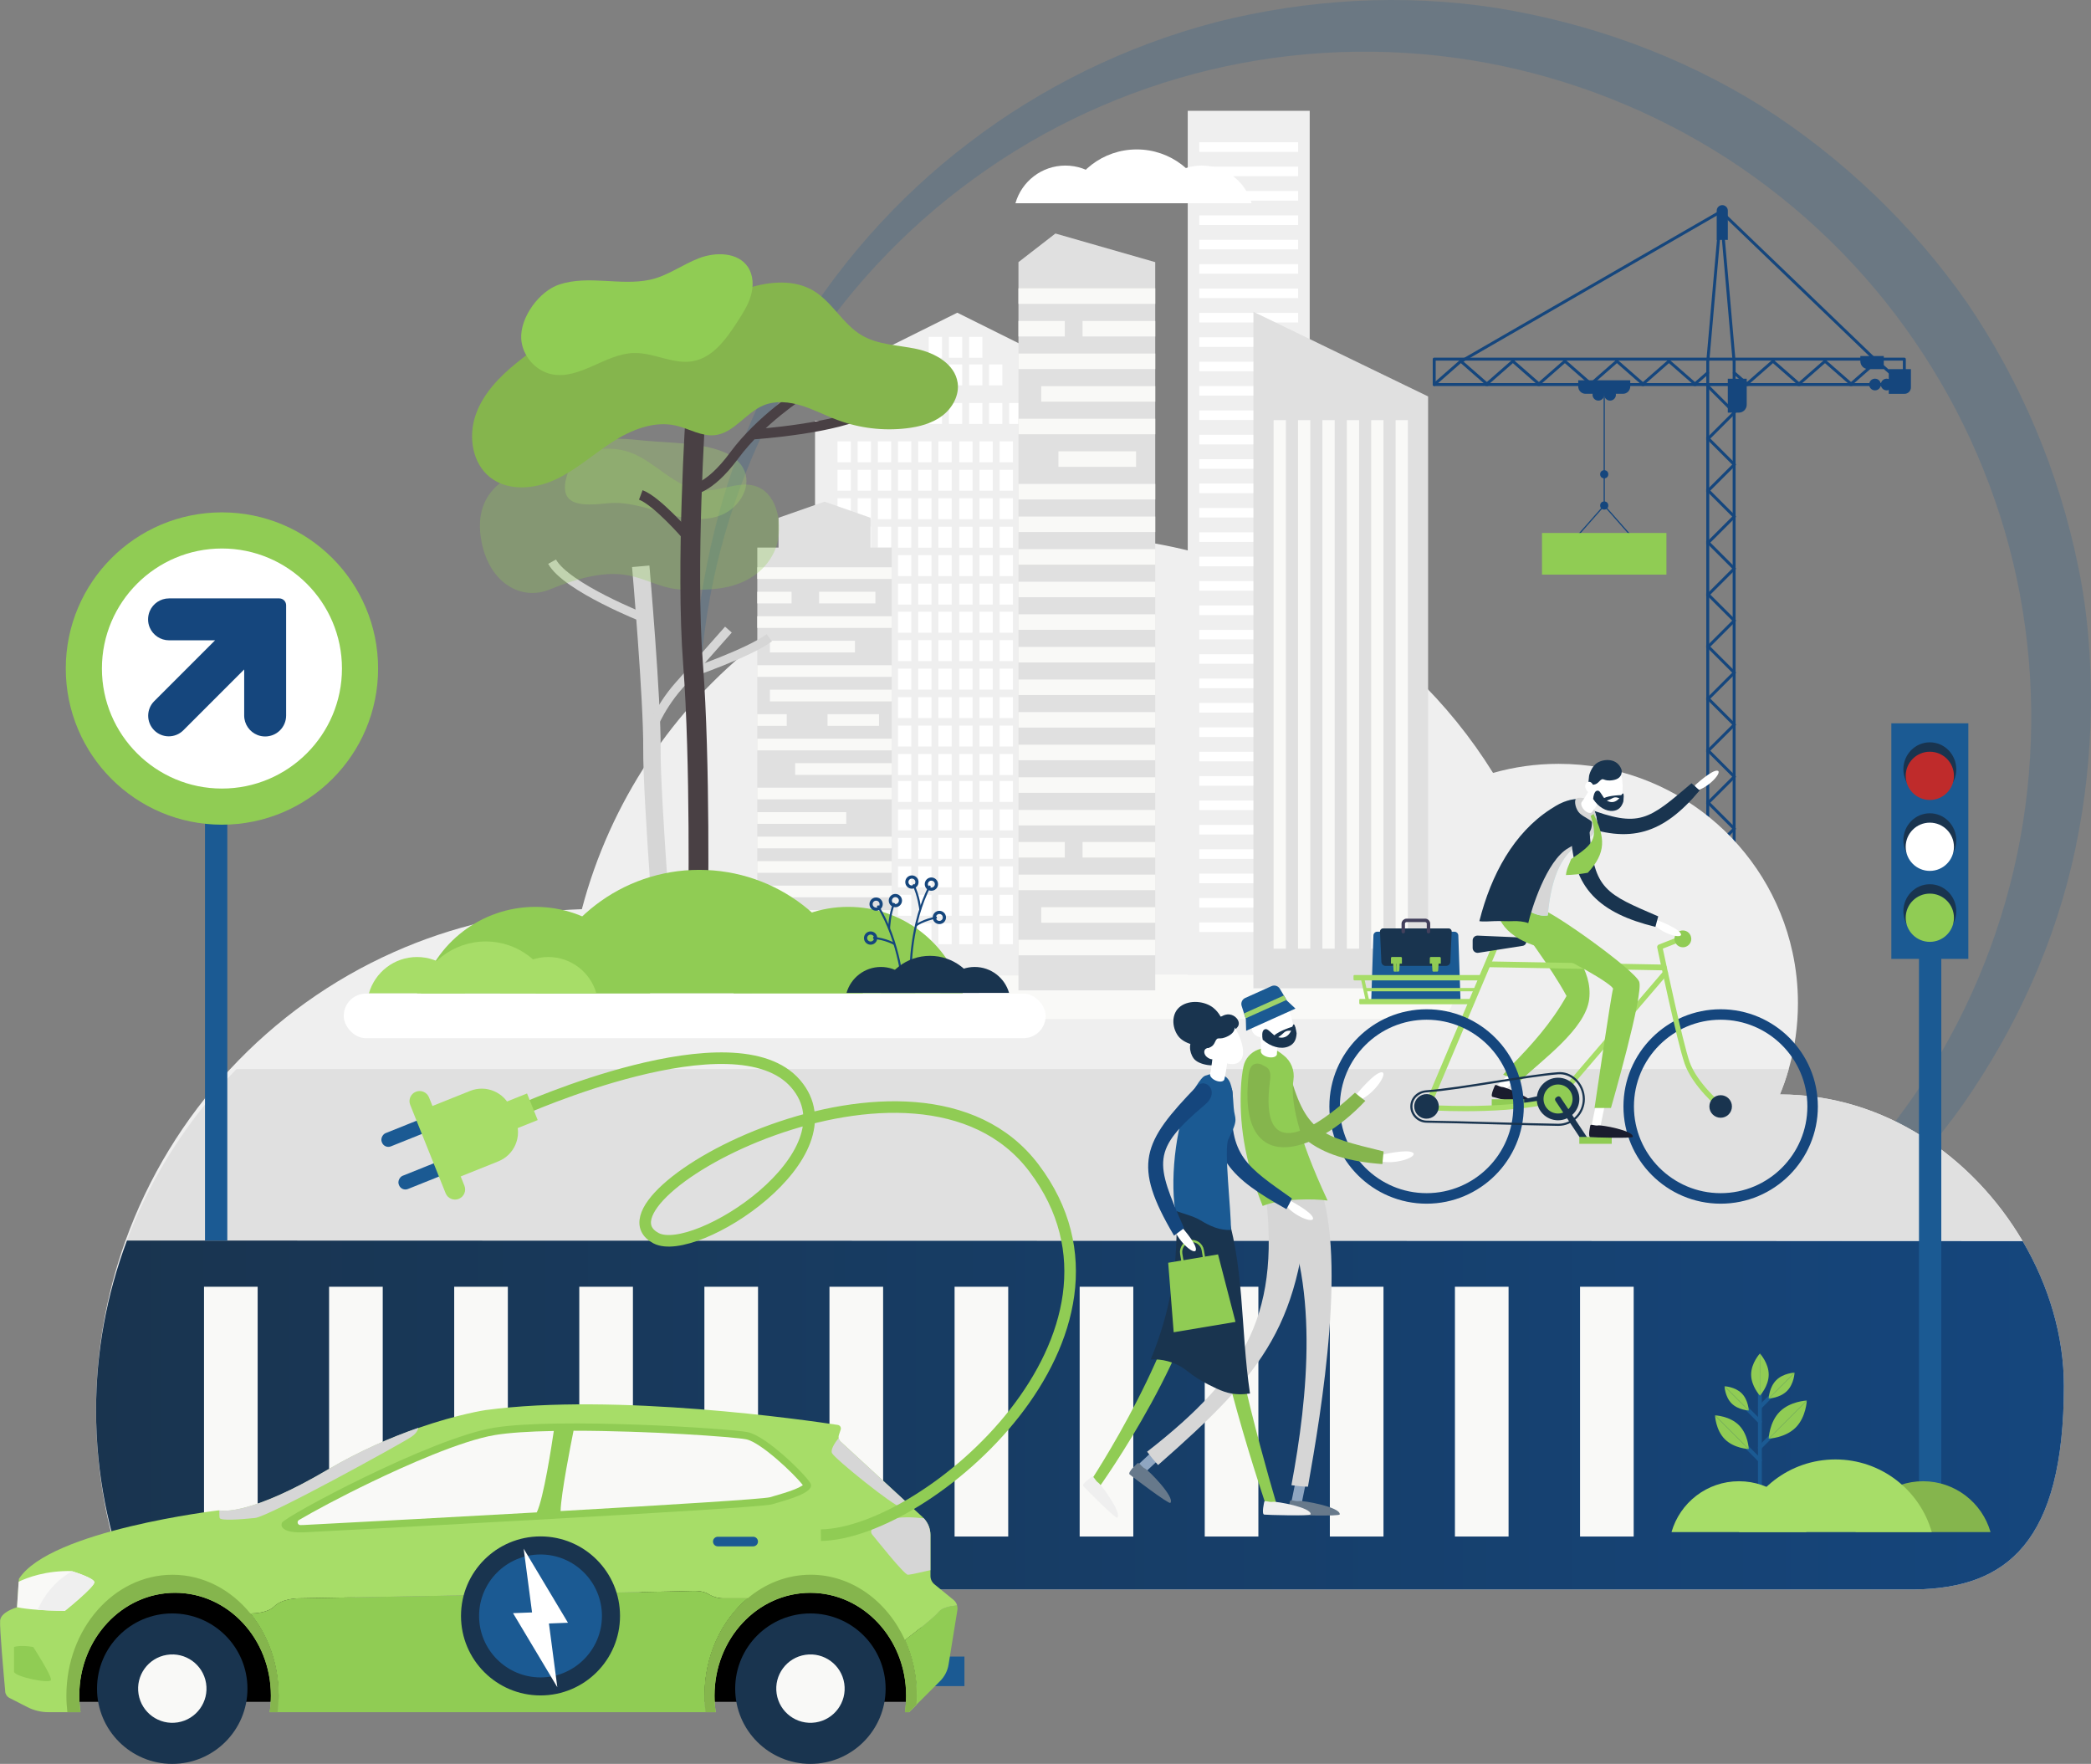 <?xml version="1.0" encoding="UTF-8"?><svg id="Layer_2" xmlns="http://www.w3.org/2000/svg" xmlns:xlink="http://www.w3.org/1999/xlink" viewBox="0 0 658 555.05"><rect x="0" y="0" width="658" height="555.05" fill="#808080" stroke="none"/><defs><style>.cls-1{stroke:#42405c;stroke-width:1.08px;}.cls-1,.cls-2,.cls-3,.cls-4{stroke-linecap:round;stroke-linejoin:round;}.cls-1,.cls-5,.cls-3,.cls-4,.cls-6,.cls-7,.cls-8,.cls-9,.cls-10,.cls-11,.cls-12{fill:none;}.cls-13{fill:#fff;}.cls-14{fill:#15467d;}.cls-15,.cls-2,.cls-16{fill:#90cc54;}.cls-17{fill:#1a1c2e;}.cls-2{stroke:#1b5a93;stroke-width:1.22px;}.cls-18{fill:#9ed36a;}.cls-19{fill:#d6d6d6;}.cls-20{fill:#85b54d;}.cls-21{fill:#f9f9f7;}.cls-5{stroke-width:2.81px;}.cls-5,.cls-6,.cls-7,.cls-8,.cls-9,.cls-10,.cls-11,.cls-12{stroke-miterlimit:10;}.cls-5,.cls-9{stroke:#d6d6d6;}.cls-3{stroke-width:.37px;}.cls-3,.cls-4,.cls-11,.cls-12{stroke:#15467d;}.cls-22{fill:#e0e0e0;}.cls-4{stroke-width:.93px;}.cls-6{stroke-width:6.22px;}.cls-6,.cls-7{stroke:#494044;}.cls-23{fill:#bcf0f2;}.cls-24,.cls-25{fill:#1b5a93;}.cls-16,.cls-26{opacity:.3;}.cls-27{fill:#19344f;}.cls-7{stroke-width:3.18px;}.cls-8{stroke-width:3.64px;}.cls-8,.cls-10{stroke:#90cc54;}.cls-28{fill:#67798b;}.cls-29{fill:#bf2b2b;}.cls-30{fill:#efefef;}.cls-9{stroke-width:5.48px;}.cls-26,.cls-31{fill:#a7dd68;}.cls-10{stroke-width:.71px;}.cls-11{stroke-width:.64px;}.cls-25{opacity:.2;}.cls-32{fill:url(#linear-gradient);}.cls-33{fill:#8fa6c1;}.cls-12{stroke-width:1px;}</style><linearGradient id="linear-gradient" x1="30.23" y1="445.27" x2="649.46" y2="445.27" gradientUnits="userSpaceOnUse"><stop offset="0" stop-color="#19344f"/><stop offset="1" stop-color="#15467d"/></linearGradient></defs><g id="Layer_1-2"><g><g><polygon class="cls-4" points="545.7 113.83 545.7 316.77 537.4 316.77 537.4 113.83 541.55 66.55 545.7 113.83"/><g><rect class="cls-4" x="451.32" y="113.01" width="147.94" height="8"/><line class="cls-4" x1="451.32" y1="121" x2="459.7" y2="113.66"/><line class="cls-4" x1="468.09" y1="121" x2="459.7" y2="113.66"/><line class="cls-4" x1="467.69" y1="121" x2="476.07" y2="113.66"/><line class="cls-4" x1="484.46" y1="121" x2="476.07" y2="113.66"/><line class="cls-4" x1="484.06" y1="121" x2="492.44" y2="113.66"/><line class="cls-4" x1="500.83" y1="121" x2="492.44" y2="113.66"/><line class="cls-4" x1="500.43" y1="121" x2="508.81" y2="113.66"/><line class="cls-4" x1="517.2" y1="121" x2="508.81" y2="113.66"/><line class="cls-4" x1="516.8" y1="121" x2="525.18" y2="113.66"/><line class="cls-4" x1="533.57" y1="121" x2="525.18" y2="113.66"/><line class="cls-4" x1="533.17" y1="121" x2="537.36" y2="117.33"/><line class="cls-4" x1="549.94" y1="121" x2="545.75" y2="117.33"/><line class="cls-4" x1="549.54" y1="121" x2="557.92" y2="113.66"/><line class="cls-4" x1="566.31" y1="121" x2="557.92" y2="113.66"/><line class="cls-4" x1="565.91" y1="121" x2="574.29" y2="113.66"/><line class="cls-4" x1="582.68" y1="121" x2="574.29" y2="113.66"/><line class="cls-4" x1="582.28" y1="121" x2="590.66" y2="113.66"/><line class="cls-4" x1="599.05" y1="121" x2="590.66" y2="113.66"/></g><g><line class="cls-4" x1="537.36" y1="121.43" x2="545.75" y2="129.82"/><line class="cls-4" x1="537.36" y1="138.2" x2="545.75" y2="129.82"/><line class="cls-4" x1="537.36" y1="137.8" x2="545.75" y2="146.19"/><line class="cls-4" x1="537.36" y1="154.57" x2="545.75" y2="146.19"/><line class="cls-4" x1="537.36" y1="154.17" x2="545.75" y2="162.56"/><line class="cls-4" x1="537.36" y1="170.94" x2="545.75" y2="162.56"/><line class="cls-4" x1="537.36" y1="170.54" x2="545.75" y2="178.93"/><line class="cls-4" x1="537.36" y1="187.31" x2="545.75" y2="178.93"/><line class="cls-4" x1="537.36" y1="186.91" x2="545.75" y2="195.3"/><line class="cls-4" x1="537.36" y1="203.68" x2="545.75" y2="195.3"/><line class="cls-4" x1="537.36" y1="203.28" x2="545.75" y2="211.67"/><line class="cls-4" x1="537.36" y1="220.05" x2="545.75" y2="211.67"/><line class="cls-4" x1="537.36" y1="219.65" x2="545.75" y2="228.04"/><line class="cls-4" x1="537.36" y1="236.42" x2="545.75" y2="228.04"/><line class="cls-4" x1="537.36" y1="236.02" x2="545.75" y2="244.41"/><line class="cls-4" x1="537.36" y1="252.79" x2="545.75" y2="244.41"/><line class="cls-4" x1="537.36" y1="252.39" x2="545.75" y2="260.78"/><line class="cls-4" x1="537.36" y1="269.16" x2="545.75" y2="260.78"/></g><g><line class="cls-4" x1="537.36" y1="268.53" x2="545.75" y2="276.91"/><line class="cls-4" x1="537.36" y1="285.3" x2="545.75" y2="276.91"/><line class="cls-4" x1="537.36" y1="284.9" x2="545.75" y2="293.28"/><line class="cls-4" x1="537.36" y1="301.67" x2="545.75" y2="293.28"/><line class="cls-4" x1="537.36" y1="301.27" x2="545.75" y2="309.65"/><line class="cls-4" x1="537.36" y1="318.04" x2="545.75" y2="309.65"/></g><line class="cls-4" x1="541.55" y1="66.55" x2="459.7" y2="113.75"/><line class="cls-4" x1="590.66" y1="113.75" x2="541.55" y2="66.55"/><path class="cls-14" d="M543.71,119.17h5.95v8.19c0,1.37-1.11,2.49-2.49,2.49h-3.46v-10.68h0Z"/><path class="cls-14" d="M587.06,110.41h4.1v4.88c0,1.37-1.11,2.49-2.49,2.49h-1.62v-7.37h0Z" transform="translate(703.2 -475.01) rotate(90)"/><path class="cls-14" d="M594.36,116.15h6.97v5.76c0,1.12-.91,2.02-2.02,2.02h-4.95v-7.78h0Z"/><circle class="cls-14" cx="593.7" cy="121" r="1.84"/><circle class="cls-14" cx="590.03" cy="121" r="1.84"/><circle class="cls-14" cx="506.66" cy="124.22" r="1.84"/><circle class="cls-14" cx="504.82" cy="149.24" r="1.28"/><circle class="cls-14" cx="504.82" cy="159.07" r="1.28"/><circle class="cls-14" cx="502.98" cy="124.22" r="1.84"/><path class="cls-14" d="M496.64,119.67h16.37v1.95c0,1.27-1.03,2.3-2.3,2.3h-11.77c-1.27,0-2.3-1.03-2.3-2.3v-1.95h0Z"/><line class="cls-3" x1="504.82" y1="121.8" x2="504.82" y2="159.07"/><g><line class="cls-3" x1="496.35" y1="168.67" x2="504.82" y2="159.07"/><line class="cls-3" x1="513.29" y1="168.67" x2="504.82" y2="159.07"/></g><path class="cls-14" d="M543.71,75.48h-3.49v-9.18c0-.96,.78-1.75,1.75-1.75h0c.96,0,1.75,.78,1.75,1.75v9.18Z"/><rect class="cls-15" x="485.24" y="167.72" width="39.16" height="13.1"/></g><path class="cls-25" d="M256.97,344.8c-15.8-22.44-27.14-48.06-33.14-74.95-2.87-13.46-4.95-27.14-5.49-40.98-.58-13.82,.22-27.74,2.36-41.48,2.25-13.71,5.46-27.35,10.11-40.58,4.64-13.23,10.58-26.05,17.75-38.23,14.31-24.37,33.45-46.26,56.38-63.67,22.85-17.47,49.49-30.59,77.88-37.98,28.42-7.17,58.52-9,87.94-4.45,29.34,4.72,58.02,14.98,83.53,30.93,25.34,16.09,47.57,37.31,64.78,61.95,16.93,24.86,28.82,53.16,34.84,82.6,3.1,14.71,4.2,29.77,4.06,44.71-.18,14.9-1.82,29.84-4.88,44.39-6.13,29.15-18.66,56.62-35.48,80.64-16.99,23.95-38.8,44.15-63.27,59.29-49,30.6-108.96,40.03-163.25,27.86-13.6-2.91-26.9-7.12-39.61-12.58-12.76-5.39-24.77-12.3-36.32-19.77-22.99-15.19-42.86-34.94-58.2-57.7Zm0,0c15.55,22.61,35.58,42.13,58.62,57.05,23.05,14.91,49.04,25.2,76.03,30.18,26.99,4.98,54.95,4.6,81.79-1.11,26.85-5.72,52.52-16.81,75.11-32.4,22.64-15.52,42.12-35.6,57.04-58.62,14.91-23.05,25.21-49.04,30.18-76.03,4.95-26.99,4.59-54.95-1.1-81.8-5.72-26.84-16.82-52.51-32.41-75.1-15.53-22.64-35.6-42.12-58.63-57.04-23.05-14.89-49.05-25.2-76.03-30.19-26.99-4.98-54.95-4.61-81.79,1.11-26.83,5.74-52.53,16.78-75.1,32.4-22.61,15.55-42.13,35.58-57.04,58.63-14.9,23.05-25.21,49.04-30.2,76.03-4.98,26.99-4.58,54.95,1.12,81.8,5.74,26.83,16.78,52.53,32.4,75.1Z"/><path class="cls-30" d="M649.46,435.99c0,49.36-18,63.73-46.76,64.17-.45,.01-.91,.01-1.37,.01H40.59c-6.69-17.5-10.37-36.49-10.37-56.34,0-18.69,3.25-36.63,9.22-53.28,7.24-20.16,18.46-38.43,32.72-53.84,.1-.1,.19-.21,.29-.31,14.4-15.48,31.88-28.08,51.46-36.79,18.17-8.09,38.16-12.86,59.19-13.51,17.81-67.64,79.38-117.51,152.61-117.51,56.63,0,106.29,29.83,134.13,74.63,6.56-1.87,13.48-2.86,20.63-2.86,36.07,0,66.24,25.37,73.59,59.25,1.13,5.17,1.72,10.55,1.72,16.07,0,7.19-1,14.15-2.9,20.73-.03,.1-.06,.21-.09,.31-.75,2.63-1.65,5.18-2.69,7.68,33.22,0,60.91,19.94,76.29,45.98,.04,.06,.07,.12,.1,.18,8.29,14.09,12.98,29.97,12.98,45.44Z"/><path class="cls-22" d="M39.87,390.55c.03-.06,.05-.12,.07-.18,7.62-20.23,19.44-38.55,34.49-53.97h488.44c-.03,.1-.06,.21-.09,.31-.75,2.63-1.65,5.18-2.69,7.68,33.22,0,60.91,19.94,76.29,45.98l-596.51,.18Z"/><path class="cls-32" d="M636.49,390.55c8.29,14.09,12.98,29.97,12.98,45.44,0,49.36-18,63.73-46.76,64.17H41.07c-7-17.49-10.84-36.47-10.84-56.32,0-18.7,3.4-36.63,9.65-53.29,.03-.06,.05-.12,.07-.18l596.54,.18Z"/><rect class="cls-21" x="236.53" y="306.66" width="220.87" height="14.01" rx="6.97" ry="6.97"/><g><g><rect class="cls-30" x="373.76" y="34.87" width="38.38" height="271.92"/><rect class="cls-13" x="377.39" y="44.76" width="31.12" height="3.02"/><rect class="cls-13" x="377.39" y="52.43" width="31.12" height="3.02"/><rect class="cls-13" x="377.39" y="60.11" width="31.12" height="3.02"/><rect class="cls-13" x="377.39" y="67.78" width="31.12" height="3.02"/><rect class="cls-13" x="377.39" y="75.45" width="31.12" height="3.02"/><rect class="cls-13" x="377.39" y="83.12" width="31.12" height="3.02"/><rect class="cls-13" x="377.39" y="90.79" width="31.12" height="3.02"/><rect class="cls-13" x="377.39" y="98.46" width="31.12" height="3.02"/><rect class="cls-13" x="377.39" y="106.14" width="31.12" height="3.02"/><rect class="cls-13" x="377.39" y="113.81" width="31.12" height="3.02"/><rect class="cls-13" x="377.39" y="121.48" width="31.12" height="3.02"/><rect class="cls-13" x="377.39" y="129.15" width="31.12" height="3.02"/><rect class="cls-13" x="377.39" y="136.82" width="31.12" height="3.02"/><rect class="cls-13" x="377.39" y="144.5" width="31.12" height="3.02"/><rect class="cls-13" x="377.39" y="152.17" width="31.12" height="3.02"/><rect class="cls-13" x="377.39" y="159.84" width="31.12" height="3.02"/><rect class="cls-13" x="377.39" y="167.51" width="31.12" height="3.02"/><rect class="cls-13" x="377.39" y="175.18" width="31.12" height="3.02"/><rect class="cls-13" x="377.39" y="182.86" width="31.12" height="3.02"/><rect class="cls-13" x="377.39" y="190.53" width="31.12" height="3.02"/><rect class="cls-13" x="377.39" y="198.2" width="31.12" height="3.02"/><rect class="cls-13" x="377.39" y="205.87" width="31.12" height="3.02"/><rect class="cls-13" x="377.39" y="213.54" width="31.12" height="3.02"/><rect class="cls-13" x="377.39" y="221.21" width="31.12" height="3.02"/><rect class="cls-13" x="377.39" y="228.89" width="31.12" height="3.02"/><rect class="cls-13" x="377.39" y="236.56" width="31.12" height="3.02"/><rect class="cls-13" x="377.39" y="244.23" width="31.12" height="3.02"/><rect class="cls-13" x="377.39" y="251.9" width="31.12" height="3.02"/><rect class="cls-13" x="377.39" y="259.57" width="31.12" height="3.02"/><rect class="cls-13" x="377.39" y="267.25" width="31.12" height="3.02"/><rect class="cls-13" x="377.39" y="274.92" width="31.12" height="3.02"/><rect class="cls-13" x="377.39" y="282.59" width="31.12" height="3.02"/><rect class="cls-13" x="377.39" y="290.26" width="31.12" height="3.02"/></g><g><rect class="cls-30" x="256.48" y="132.41" width="88.4" height="174.56"/><rect class="cls-30" x="264.94" y="122.21" width="71.47" height="137.18"/><polygon class="cls-30" points="326.66 259.39 275.83 259.39 275.83 111.05 301.24 98.4 326.66 111.05 326.66 259.39"/><g><g><g><rect class="cls-13" x="263.55" y="138.88" width="4.19" height="6.59"/><rect class="cls-13" x="269.9" y="138.88" width="4.19" height="6.59"/><rect class="cls-13" x="276.25" y="138.88" width="4.19" height="6.59"/><rect class="cls-13" x="282.59" y="138.88" width="4.19" height="6.59"/><rect class="cls-13" x="288.94" y="138.88" width="4.19" height="6.59"/><rect class="cls-13" x="295.29" y="138.88" width="4.19" height="6.59"/></g><g><rect class="cls-13" x="263.55" y="147.83" width="4.19" height="6.59"/><rect class="cls-13" x="269.9" y="147.83" width="4.19" height="6.59"/><rect class="cls-13" x="276.25" y="147.83" width="4.19" height="6.59"/><rect class="cls-13" x="282.59" y="147.83" width="4.19" height="6.59"/><rect class="cls-13" x="288.94" y="147.83" width="4.19" height="6.59"/><rect class="cls-13" x="295.29" y="147.83" width="4.19" height="6.59"/></g><g><rect class="cls-13" x="263.55" y="156.79" width="4.19" height="6.59"/><rect class="cls-13" x="269.9" y="156.79" width="4.19" height="6.59"/><rect class="cls-13" x="276.25" y="156.79" width="4.19" height="6.59"/><rect class="cls-13" x="282.59" y="156.79" width="4.19" height="6.59"/><rect class="cls-13" x="288.94" y="156.79" width="4.19" height="6.59"/><rect class="cls-13" x="295.29" y="156.79" width="4.19" height="6.59"/></g><g><rect class="cls-13" x="263.55" y="165.75" width="4.19" height="6.59"/><rect class="cls-13" x="269.9" y="165.75" width="4.19" height="6.59"/><rect class="cls-13" x="276.25" y="165.75" width="4.19" height="6.59"/><rect class="cls-13" x="282.59" y="165.75" width="4.19" height="6.59"/><rect class="cls-13" x="288.94" y="165.75" width="4.19" height="6.59"/><rect class="cls-13" x="295.29" y="165.75" width="4.19" height="6.59"/></g><g><rect class="cls-13" x="263.55" y="174.7" width="4.19" height="6.59"/><rect class="cls-13" x="269.9" y="174.7" width="4.19" height="6.59"/><rect class="cls-13" x="276.25" y="174.7" width="4.19" height="6.59"/><rect class="cls-13" x="282.59" y="174.7" width="4.19" height="6.59"/><rect class="cls-13" x="288.94" y="174.7" width="4.19" height="6.59"/><rect class="cls-13" x="295.29" y="174.7" width="4.19" height="6.59"/></g><g><rect class="cls-13" x="263.55" y="183.66" width="4.19" height="6.59"/><rect class="cls-13" x="269.9" y="183.66" width="4.19" height="6.59"/><rect class="cls-13" x="276.25" y="183.66" width="4.19" height="6.59"/><rect class="cls-13" x="282.59" y="183.66" width="4.19" height="6.59"/><rect class="cls-13" x="288.94" y="183.66" width="4.19" height="6.59"/><rect class="cls-13" x="295.29" y="183.66" width="4.19" height="6.59"/></g></g><g><g><rect class="cls-13" x="301.86" y="138.88" width="4.19" height="6.59"/><rect class="cls-13" x="308.21" y="138.88" width="4.19" height="6.59"/><rect class="cls-13" x="314.56" y="138.88" width="4.19" height="6.59"/><rect class="cls-13" x="320.91" y="138.88" width="4.19" height="6.59"/><rect class="cls-13" x="327.26" y="138.88" width="4.19" height="6.59"/><rect class="cls-13" x="333.61" y="138.88" width="4.19" height="6.59"/></g><g><rect class="cls-13" x="301.86" y="147.83" width="4.19" height="6.59"/><rect class="cls-13" x="308.21" y="147.83" width="4.19" height="6.59"/><rect class="cls-13" x="314.56" y="147.83" width="4.19" height="6.59"/><rect class="cls-13" x="320.91" y="147.83" width="4.19" height="6.59"/><rect class="cls-13" x="327.26" y="147.83" width="4.19" height="6.59"/><rect class="cls-13" x="333.61" y="147.83" width="4.19" height="6.59"/></g><g><rect class="cls-13" x="301.86" y="156.79" width="4.19" height="6.59"/><rect class="cls-13" x="308.21" y="156.79" width="4.19" height="6.59"/><rect class="cls-13" x="314.56" y="156.79" width="4.19" height="6.59"/><rect class="cls-13" x="320.91" y="156.79" width="4.19" height="6.59"/><rect class="cls-13" x="327.26" y="156.79" width="4.19" height="6.59"/><rect class="cls-13" x="333.61" y="156.79" width="4.19" height="6.59"/></g><g><rect class="cls-13" x="301.86" y="165.75" width="4.19" height="6.59"/><rect class="cls-13" x="308.21" y="165.75" width="4.19" height="6.59"/><rect class="cls-13" x="314.56" y="165.75" width="4.19" height="6.59"/><rect class="cls-13" x="320.91" y="165.75" width="4.19" height="6.59"/><rect class="cls-13" x="327.26" y="165.75" width="4.19" height="6.59"/><rect class="cls-13" x="333.61" y="165.75" width="4.19" height="6.59"/></g><g><rect class="cls-13" x="301.86" y="174.7" width="4.19" height="6.59"/><rect class="cls-13" x="308.21" y="174.7" width="4.19" height="6.59"/><rect class="cls-13" x="314.56" y="174.7" width="4.19" height="6.59"/><rect class="cls-13" x="320.91" y="174.7" width="4.19" height="6.59"/><rect class="cls-13" x="327.26" y="174.7" width="4.19" height="6.59"/><rect class="cls-13" x="333.61" y="174.7" width="4.19" height="6.59"/></g><g><rect class="cls-13" x="301.86" y="183.66" width="4.19" height="6.59"/><rect class="cls-13" x="308.21" y="183.66" width="4.19" height="6.59"/><rect class="cls-13" x="314.56" y="183.66" width="4.19" height="6.59"/><rect class="cls-13" x="320.91" y="183.66" width="4.19" height="6.59"/><rect class="cls-13" x="327.26" y="183.66" width="4.19" height="6.59"/><rect class="cls-13" x="333.61" y="183.66" width="4.19" height="6.59"/></g></g><g><g><rect class="cls-13" x="263.55" y="192.5" width="4.19" height="6.59"/><rect class="cls-13" x="269.9" y="192.5" width="4.19" height="6.59"/><rect class="cls-13" x="276.25" y="192.5" width="4.19" height="6.59"/><rect class="cls-13" x="282.59" y="192.5" width="4.19" height="6.59"/><rect class="cls-13" x="288.94" y="192.5" width="4.19" height="6.59"/><rect class="cls-13" x="295.29" y="192.5" width="4.19" height="6.59"/></g><g><rect class="cls-13" x="263.55" y="201.45" width="4.19" height="6.59"/><rect class="cls-13" x="269.9" y="201.45" width="4.19" height="6.59"/><rect class="cls-13" x="276.25" y="201.45" width="4.19" height="6.59"/><rect class="cls-13" x="282.59" y="201.45" width="4.19" height="6.59"/><rect class="cls-13" x="288.94" y="201.45" width="4.19" height="6.59"/><rect class="cls-13" x="295.29" y="201.45" width="4.19" height="6.59"/></g><g><rect class="cls-13" x="263.55" y="210.41" width="4.19" height="6.59"/><rect class="cls-13" x="269.9" y="210.41" width="4.19" height="6.59"/><rect class="cls-13" x="276.25" y="210.41" width="4.19" height="6.59"/><rect class="cls-13" x="282.59" y="210.41" width="4.19" height="6.59"/><rect class="cls-13" x="288.94" y="210.41" width="4.19" height="6.59"/><rect class="cls-13" x="295.29" y="210.41" width="4.19" height="6.59"/></g><g><rect class="cls-13" x="263.55" y="219.37" width="4.19" height="6.59"/><rect class="cls-13" x="269.9" y="219.37" width="4.19" height="6.59"/><rect class="cls-13" x="276.25" y="219.37" width="4.19" height="6.59"/><rect class="cls-13" x="282.59" y="219.37" width="4.19" height="6.59"/><rect class="cls-13" x="288.94" y="219.37" width="4.19" height="6.59"/><rect class="cls-13" x="295.29" y="219.37" width="4.19" height="6.59"/></g><g><rect class="cls-13" x="263.55" y="228.32" width="4.19" height="6.59"/><rect class="cls-13" x="269.9" y="228.32" width="4.19" height="6.59"/><rect class="cls-13" x="276.25" y="228.32" width="4.19" height="6.59"/><rect class="cls-13" x="282.59" y="228.32" width="4.19" height="6.59"/><rect class="cls-13" x="288.94" y="228.32" width="4.19" height="6.59"/><rect class="cls-13" x="295.29" y="228.32" width="4.19" height="6.59"/></g><g><rect class="cls-13" x="263.55" y="237.28" width="4.19" height="6.59"/><rect class="cls-13" x="269.9" y="237.28" width="4.19" height="6.59"/><rect class="cls-13" x="276.25" y="237.28" width="4.19" height="6.59"/><rect class="cls-13" x="282.59" y="237.28" width="4.19" height="6.59"/><rect class="cls-13" x="288.94" y="237.28" width="4.19" height="6.59"/><rect class="cls-13" x="295.29" y="237.28" width="4.19" height="6.59"/></g></g><g><g><rect class="cls-13" x="301.86" y="192.5" width="4.19" height="6.59"/><rect class="cls-13" x="308.21" y="192.5" width="4.19" height="6.59"/><rect class="cls-13" x="314.56" y="192.5" width="4.19" height="6.59"/><rect class="cls-13" x="320.91" y="192.5" width="4.19" height="6.59"/><rect class="cls-13" x="327.26" y="192.5" width="4.19" height="6.59"/><rect class="cls-13" x="333.61" y="192.5" width="4.19" height="6.59"/></g><g><rect class="cls-13" x="301.86" y="201.45" width="4.19" height="6.59"/><rect class="cls-13" x="308.21" y="201.45" width="4.19" height="6.59"/><rect class="cls-13" x="314.56" y="201.45" width="4.19" height="6.59"/><rect class="cls-13" x="320.91" y="201.45" width="4.19" height="6.59"/><rect class="cls-13" x="327.26" y="201.45" width="4.19" height="6.59"/><rect class="cls-13" x="333.61" y="201.45" width="4.19" height="6.59"/></g><g><rect class="cls-13" x="301.86" y="210.41" width="4.19" height="6.59"/><rect class="cls-13" x="308.21" y="210.41" width="4.19" height="6.59"/><rect class="cls-13" x="314.56" y="210.41" width="4.19" height="6.59"/><rect class="cls-13" x="320.91" y="210.41" width="4.19" height="6.59"/><rect class="cls-13" x="327.26" y="210.41" width="4.19" height="6.59"/><rect class="cls-13" x="333.61" y="210.41" width="4.19" height="6.59"/></g><g><rect class="cls-13" x="301.86" y="219.37" width="4.19" height="6.59"/><rect class="cls-13" x="308.21" y="219.37" width="4.19" height="6.59"/><rect class="cls-13" x="314.56" y="219.37" width="4.19" height="6.59"/><rect class="cls-13" x="320.91" y="219.37" width="4.19" height="6.59"/><rect class="cls-13" x="327.26" y="219.37" width="4.19" height="6.59"/><rect class="cls-13" x="333.61" y="219.37" width="4.19" height="6.59"/></g><g><rect class="cls-13" x="301.86" y="228.32" width="4.19" height="6.59"/><rect class="cls-13" x="308.21" y="228.32" width="4.19" height="6.59"/><rect class="cls-13" x="314.56" y="228.32" width="4.19" height="6.59"/><rect class="cls-13" x="320.91" y="228.32" width="4.19" height="6.59"/><rect class="cls-13" x="327.26" y="228.32" width="4.19" height="6.59"/><rect class="cls-13" x="333.61" y="228.32" width="4.19" height="6.59"/></g><g><rect class="cls-13" x="301.86" y="237.28" width="4.19" height="6.59"/><rect class="cls-13" x="308.21" y="237.28" width="4.19" height="6.59"/><rect class="cls-13" x="314.56" y="237.28" width="4.19" height="6.59"/><rect class="cls-13" x="320.91" y="237.28" width="4.19" height="6.59"/><rect class="cls-13" x="327.26" y="237.28" width="4.19" height="6.59"/><rect class="cls-13" x="333.61" y="237.28" width="4.19" height="6.59"/></g></g><g><g><rect class="cls-13" x="263.55" y="245.75" width="4.19" height="6.59"/><rect class="cls-13" x="269.9" y="245.75" width="4.19" height="6.59"/><rect class="cls-13" x="276.25" y="245.75" width="4.19" height="6.59"/><rect class="cls-13" x="282.59" y="245.75" width="4.19" height="6.59"/><rect class="cls-13" x="288.94" y="245.75" width="4.19" height="6.59"/><rect class="cls-13" x="295.29" y="245.75" width="4.19" height="6.59"/></g><g><rect class="cls-13" x="263.55" y="254.71" width="4.19" height="6.59"/><rect class="cls-13" x="269.9" y="254.71" width="4.19" height="6.59"/><rect class="cls-13" x="276.25" y="254.71" width="4.19" height="6.59"/><rect class="cls-13" x="282.59" y="254.71" width="4.19" height="6.59"/><rect class="cls-13" x="288.94" y="254.71" width="4.19" height="6.59"/><rect class="cls-13" x="295.29" y="254.71" width="4.19" height="6.59"/></g><g><rect class="cls-13" x="263.55" y="263.66" width="4.19" height="6.59"/><rect class="cls-13" x="269.9" y="263.66" width="4.19" height="6.59"/><rect class="cls-13" x="276.25" y="263.66" width="4.19" height="6.59"/><rect class="cls-13" x="282.59" y="263.66" width="4.19" height="6.59"/><rect class="cls-13" x="288.94" y="263.66" width="4.19" height="6.59"/><rect class="cls-13" x="295.29" y="263.66" width="4.19" height="6.59"/></g><g><rect class="cls-13" x="263.55" y="272.62" width="4.19" height="6.59"/><rect class="cls-13" x="269.9" y="272.62" width="4.19" height="6.59"/><rect class="cls-13" x="276.25" y="272.62" width="4.19" height="6.59"/><rect class="cls-13" x="282.59" y="272.62" width="4.19" height="6.59"/><rect class="cls-13" x="288.94" y="272.62" width="4.19" height="6.59"/><rect class="cls-13" x="295.29" y="272.62" width="4.19" height="6.59"/></g><g><rect class="cls-13" x="263.55" y="281.58" width="4.19" height="6.59"/><rect class="cls-13" x="269.9" y="281.58" width="4.19" height="6.59"/><rect class="cls-13" x="276.25" y="281.58" width="4.19" height="6.59"/><rect class="cls-13" x="282.59" y="281.58" width="4.19" height="6.59"/><rect class="cls-13" x="288.94" y="281.58" width="4.19" height="6.59"/><rect class="cls-13" x="295.29" y="281.58" width="4.19" height="6.59"/></g><g><rect class="cls-13" x="263.55" y="290.53" width="4.19" height="6.59"/><rect class="cls-13" x="269.9" y="290.53" width="4.19" height="6.59"/><rect class="cls-13" x="276.25" y="290.53" width="4.19" height="6.59"/><rect class="cls-13" x="282.59" y="290.53" width="4.19" height="6.59"/><rect class="cls-13" x="288.94" y="290.53" width="4.19" height="6.59"/><rect class="cls-13" x="295.29" y="290.53" width="4.19" height="6.59"/></g></g><g><g><rect class="cls-13" x="301.86" y="245.75" width="4.19" height="6.59"/><rect class="cls-13" x="308.21" y="245.75" width="4.19" height="6.59"/><rect class="cls-13" x="314.56" y="245.75" width="4.19" height="6.59"/><rect class="cls-13" x="320.91" y="245.75" width="4.19" height="6.59"/><rect class="cls-13" x="327.26" y="245.75" width="4.19" height="6.59"/><rect class="cls-13" x="333.61" y="245.75" width="4.19" height="6.59"/></g><g><rect class="cls-13" x="301.86" y="254.71" width="4.19" height="6.59"/><rect class="cls-13" x="308.21" y="254.71" width="4.19" height="6.59"/><rect class="cls-13" x="314.56" y="254.71" width="4.19" height="6.59"/><rect class="cls-13" x="320.91" y="254.71" width="4.19" height="6.59"/><rect class="cls-13" x="327.26" y="254.71" width="4.19" height="6.59"/><rect class="cls-13" x="333.61" y="254.71" width="4.19" height="6.59"/></g><g><rect class="cls-13" x="301.86" y="263.66" width="4.19" height="6.59"/><rect class="cls-13" x="308.21" y="263.66" width="4.19" height="6.59"/><rect class="cls-13" x="314.56" y="263.66" width="4.19" height="6.59"/><rect class="cls-13" x="320.91" y="263.66" width="4.19" height="6.59"/><rect class="cls-13" x="327.26" y="263.66" width="4.19" height="6.59"/><rect class="cls-13" x="333.61" y="263.66" width="4.19" height="6.59"/></g><g><rect class="cls-13" x="301.86" y="272.62" width="4.19" height="6.59"/><rect class="cls-13" x="308.21" y="272.62" width="4.19" height="6.59"/><rect class="cls-13" x="314.56" y="272.62" width="4.19" height="6.59"/><rect class="cls-13" x="320.91" y="272.62" width="4.19" height="6.59"/><rect class="cls-13" x="327.26" y="272.62" width="4.19" height="6.59"/><rect class="cls-13" x="333.61" y="272.62" width="4.19" height="6.59"/></g><g><rect class="cls-13" x="301.86" y="281.58" width="4.19" height="6.59"/><rect class="cls-13" x="308.21" y="281.58" width="4.19" height="6.59"/><rect class="cls-13" x="314.56" y="281.58" width="4.19" height="6.59"/><rect class="cls-13" x="320.91" y="281.58" width="4.19" height="6.59"/><rect class="cls-13" x="327.26" y="281.58" width="4.19" height="6.59"/><rect class="cls-13" x="333.61" y="281.58" width="4.19" height="6.59"/></g><g><rect class="cls-13" x="301.86" y="290.53" width="4.19" height="6.59"/><rect class="cls-13" x="308.21" y="290.53" width="4.19" height="6.59"/><rect class="cls-13" x="314.56" y="290.53" width="4.19" height="6.59"/><rect class="cls-13" x="320.91" y="290.53" width="4.19" height="6.59"/><rect class="cls-13" x="327.26" y="290.53" width="4.19" height="6.59"/><rect class="cls-13" x="333.61" y="290.53" width="4.19" height="6.59"/></g></g></g><g><rect class="cls-13" x="273.21" y="126.81" width="4.19" height="6.59"/><rect class="cls-13" x="279.56" y="126.81" width="4.19" height="6.59"/><rect class="cls-13" x="285.91" y="126.81" width="4.19" height="6.59"/><rect class="cls-13" x="292.26" y="126.81" width="4.19" height="6.59"/><rect class="cls-13" x="298.61" y="126.81" width="4.19" height="6.59"/><rect class="cls-13" x="304.96" y="126.81" width="4.19" height="6.59"/><rect class="cls-13" x="311.24" y="126.81" width="4.19" height="6.59"/><rect class="cls-13" x="317.59" y="126.81" width="4.19" height="6.59"/><rect class="cls-13" x="323.94" y="126.81" width="4.19" height="6.59"/></g><g><rect class="cls-13" x="285.91" y="114.68" width="4.19" height="6.59"/><rect class="cls-13" x="292.26" y="114.68" width="4.19" height="6.59"/><rect class="cls-13" x="298.61" y="114.68" width="4.19" height="6.59"/><rect class="cls-13" x="304.96" y="114.68" width="4.19" height="6.59"/><rect class="cls-13" x="292.26" y="106" width="4.19" height="6.59"/><rect class="cls-13" x="298.61" y="106" width="4.19" height="6.59"/><rect class="cls-13" x="304.96" y="106" width="4.19" height="6.59"/><rect class="cls-13" x="311.24" y="114.68" width="4.19" height="6.59"/></g></g><g><polygon class="cls-22" points="449.4 311 394.43 311 394.43 98.11 449.4 124.75 449.4 311"/><g><rect class="cls-21" x="400.79" y="132.21" width="3.86" height="166.32"/><rect class="cls-21" x="408.47" y="132.21" width="3.86" height="166.32"/><rect class="cls-21" x="416.14" y="132.21" width="3.86" height="166.32"/><rect class="cls-21" x="423.82" y="132.21" width="3.86" height="166.32"/><rect class="cls-21" x="431.5" y="132.21" width="3.86" height="166.32"/><rect class="cls-21" x="439.18" y="132.21" width="3.86" height="166.32"/></g></g><g><polygon class="cls-22" points="363.53 82.49 363.53 311.65 320.49 311.65 320.49 82.49 332.12 73.48 363.53 82.49"/><g><rect class="cls-21" x="320.49" y="90.74" width="43.04" height="4.88"/><rect class="cls-21" x="320.49" y="101" width="14.59" height="4.88"/><rect class="cls-21" x="340.66" y="101" width="22.87" height="4.88"/><rect class="cls-21" x="320.49" y="111.25" width="43.04" height="4.89"/><rect class="cls-21" x="327.66" y="121.51" width="35.87" height="4.88"/><rect class="cls-21" x="320.49" y="131.77" width="43.04" height="4.88"/><rect class="cls-21" x="320.49" y="264.96" width="14.59" height="4.88"/><rect class="cls-21" x="340.66" y="264.96" width="22.87" height="4.88"/><rect class="cls-21" x="320.49" y="275.22" width="43.04" height="4.89"/><rect class="cls-21" x="327.66" y="285.48" width="35.87" height="4.88"/><rect class="cls-21" x="320.49" y="295.73" width="43.04" height="4.88"/><rect class="cls-21" x="333.07" y="142.03" width="24.42" height="4.88"/><rect class="cls-21" x="320.49" y="152.28" width="43.04" height="4.89"/><rect class="cls-21" x="320.49" y="162.54" width="43.04" height="4.88"/><rect class="cls-21" x="320.49" y="172.8" width="43.04" height="4.88"/><rect class="cls-21" x="320.49" y="183.05" width="43.04" height="4.88"/><rect class="cls-21" x="320.49" y="193.31" width="43.04" height="4.88"/><rect class="cls-21" x="320.49" y="203.57" width="43.04" height="4.88"/><rect class="cls-21" x="320.49" y="213.83" width="43.04" height="4.88"/><rect class="cls-21" x="320.49" y="224.08" width="43.04" height="4.88"/><rect class="cls-21" x="320.49" y="234.34" width="43.04" height="4.88"/><rect class="cls-21" x="320.49" y="244.59" width="43.04" height="4.89"/><rect class="cls-21" x="320.49" y="254.86" width="43.04" height="4.88"/></g></g><g><g><rect class="cls-22" x="238.31" y="172.31" width="42.31" height="138.59"/><polygon class="cls-22" points="273.94 301.52 244.99 301.52 244.99 162.93 259.47 157.86 273.94 162.93 273.94 301.52"/></g><g><rect class="cls-21" x="238.31" y="178.51" width="42.31" height="3.67"/><rect class="cls-21" x="238.31" y="186.21" width="10.78" height="3.67"/><rect class="cls-21" x="257.76" y="186.21" width="17.72" height="3.67"/><rect class="cls-21" x="238.31" y="193.92" width="42.31" height="3.67"/><rect class="cls-21" x="242.28" y="201.63" width="26.76" height="3.67"/><rect class="cls-21" x="238.31" y="209.33" width="42.31" height="3.67"/><rect class="cls-21" x="242.28" y="217.04" width="38.34" height="3.67"/><rect class="cls-21" x="238.31" y="224.74" width="9.27" height="3.67"/><rect class="cls-21" x="260.41" y="224.74" width="16.2" height="3.67"/><rect class="cls-21" x="238.31" y="232.45" width="42.31" height="3.67"/><rect class="cls-21" x="250.23" y="240.16" width="30.39" height="3.67"/><rect class="cls-21" x="238.31" y="247.86" width="42.31" height="3.67"/><rect class="cls-21" x="238.31" y="255.57" width="27.99" height="3.67"/><rect class="cls-21" x="238.31" y="263.28" width="42.31" height="3.67"/><rect class="cls-21" x="238.31" y="270.98" width="42.31" height="3.67"/><rect class="cls-21" x="238.31" y="278.69" width="42.31" height="3.67"/><rect class="cls-21" x="238.31" y="286.39" width="12.48" height="3.67"/><rect class="cls-21" x="254.53" y="286.39" width="26.09" height="3.67"/><rect class="cls-21" x="238.31" y="294.1" width="42.31" height="3.67"/><rect class="cls-21" x="238.31" y="301.81" width="42.31" height="3.67"/></g></g></g><g><rect class="cls-24" x="603.87" y="291.3" width="7.02" height="178.78"/><rect class="cls-24" x="595.17" y="227.61" width="24.23" height="74.13"/><g><ellipse class="cls-27" cx="607.28" cy="286.74" rx="8.32" ry="8.49"/><circle class="cls-15" cx="607.28" cy="288.79" r="7.59"/></g><g><ellipse class="cls-27" cx="607.28" cy="264.41" rx="8.32" ry="8.49"/><circle class="cls-13" cx="607.28" cy="266.46" r="7.59"/></g><g><ellipse class="cls-27" cx="607.28" cy="242.08" rx="8.32" ry="8.49"/><circle class="cls-29" cx="607.28" cy="244.14" r="7.59"/></g></g><g><line class="cls-2" x1="553.81" y1="472.99" x2="553.81" y2="432.54"/><line class="cls-2" x1="553.81" y1="442.8" x2="558.11" y2="438.5"/><line class="cls-2" x1="553.81" y1="455.46" x2="558.11" y2="451.16"/><line class="cls-2" x1="553.81" y1="447.36" x2="549.36" y2="442.9"/><g><path class="cls-15" d="M553.81,425.92v13.26s2.77-2.97,2.77-6.63-2.77-6.63-2.77-6.63Z"/><path class="cls-15" d="M551.05,432.54c0,3.66,2.77,6.63,2.77,6.63v-13.26s-2.77,2.97-2.77,6.63Z"/></g><g><path class="cls-15" d="M564.71,431.94l-8.13,8.13s3.52-.12,5.76-2.37c2.25-2.25,2.37-5.76,2.37-5.76Z"/><path class="cls-15" d="M558.95,434.31c-2.25,2.25-2.37,5.76-2.37,5.76l8.13-8.13s-3.52,.12-5.76,2.37Z"/></g><g><path class="cls-15" d="M568.56,440.72l-11.98,11.98s5.18-.18,8.49-3.49c3.31-3.31,3.49-8.49,3.49-8.49Z"/><path class="cls-15" d="M560.07,444.21c-3.31,3.31-3.49,8.49-3.49,8.49l11.98-11.98s-5.18,.18-8.49,3.49Z"/></g><g><path class="cls-15" d="M550.29,443.84l-7.61-7.61s.12,3.29,2.22,5.39c2.1,2.1,5.39,2.22,5.39,2.22Z"/><path class="cls-15" d="M548.08,438.45c-2.1-2.1-5.39-2.22-5.39-2.22l7.61,7.61s-.12-3.29-2.22-5.39Z"/></g><line class="cls-2" x1="553.81" y1="459.5" x2="549.36" y2="455.05"/><g><path class="cls-15" d="M550.29,455.98l-10.6-10.6s.16,4.58,3.09,7.51c2.93,2.93,7.51,3.09,7.51,3.09Z"/><path class="cls-15" d="M547.21,448.47c-2.93-2.93-7.51-3.09-7.51-3.09l10.6,10.6s-.16-4.58-3.09-7.51Z"/></g></g><g><path class="cls-31" d="M547.23,466.11c-10.09,0-18.6,6.77-21.24,16.01h42.47c-2.64-9.24-11.15-16.01-21.24-16.01Z"/><path class="cls-20" d="M605.16,466.11c-10.09,0-18.6,6.77-21.24,16.01h42.47c-2.64-9.24-11.15-16.01-21.24-16.01Z"/><path class="cls-31" d="M577.56,459.25c-14.41,0-26.57,9.67-30.33,22.87h60.67c-3.77-13.2-15.92-22.87-30.33-22.87Z"/></g><g><rect class="cls-21" x="182.29" y="404.91" width="16.88" height="78.6"/><rect class="cls-21" x="221.66" y="404.91" width="16.88" height="78.6"/><rect class="cls-21" x="261.02" y="404.91" width="16.88" height="78.6"/><rect class="cls-21" x="300.39" y="404.91" width="16.88" height="78.6"/><rect class="cls-21" x="339.75" y="404.91" width="16.88" height="78.6"/><rect class="cls-21" x="379.11" y="404.91" width="16.88" height="78.6"/><rect class="cls-21" x="418.48" y="404.91" width="16.88" height="78.6"/><rect class="cls-21" x="457.84" y="404.91" width="16.88" height="78.6"/><rect class="cls-21" x="497.21" y="404.91" width="16.88" height="78.6"/><rect class="cls-21" x="142.93" y="404.91" width="16.88" height="78.6"/><rect class="cls-21" x="103.56" y="404.91" width="16.88" height="78.6"/><rect class="cls-21" x="64.2" y="404.91" width="16.88" height="78.6"/></g><g><path class="cls-13" d="M471.56,343.5c-.08-.05-.15-.11-.22-.18-.54-.55-.52-1.43,.03-1.97l7.18-6.99c.55-.54,1.44-.52,1.97,.03,.54,.55,.53,1.43-.03,1.97l-7.18,6.99c-.48,.47-1.22,.52-1.76,.15Z"/><path class="cls-17" d="M470.44,341.55s-1.6,3.32-.78,3.6c.82,.28,12.88,3.29,13.07,2.74,.66-1.87-8.88-5.8-9.89-5.82-1.02-.02-2.18-1.01-2.4-.52Z"/><path class="cls-15" d="M474.56,285.41c5.93,9.61,13.02,18.13,18.4,28-4.72,8.41-10.81,15.23-17.47,22.01-1.07,1.09-1.54,1.71-2.49,2.76,1.8,.65,3.27,1.52,5.24,2.06,6.93-6.64,20.7-16.38,21.85-25.84,1.15-9.46-6.4-16.69-10.36-22.86-3.96-6.18-9.29-4.99-15.17-6.14Z"/><path class="cls-27" d="M475.85,348.7l-.42-1.89,15.16-3.35c.41-.09,.82,.17,.91,.58l.09,.4c.09,.41-.17,.82-.58,.91l-15.16,3.35Z"/><rect class="cls-15" x="469.42" y="345.91" width="10.2" height="2.16"/><path class="cls-13" d="M533.37,247.13s5.27-4.89,7.06-4.62-2.7,5.49-6.95,6.39l-.11-1.77Z"/><path class="cls-27" d="M532.29,246.47c.86,.79,1.72,1.51,2.56,2.26-11.54,13.78-21.89,16.93-38.37,10.68-2.52-.96-2.48-1.91-1.48-3.92-.24-.34-.25-.32,0,0,1-2.01,1.7-2.18,4.25-1.21,16.73,6.33,19.49,3.74,33.03-7.8Z"/><path class="cls-31" d="M491.11,345.46c-.19,0-.38-.07-.54-.2-.35-.3-.39-.82-.09-1.16l32.96-38.47c.3-.35,.82-.39,1.16-.09,.35,.3,.39,.82,.09,1.16l-32.96,38.47c-.16,.19-.39,.29-.63,.29Z"/><path class="cls-31" d="M449.09,349.31c-.12,0-.25-.02-.37-.08-.48-.21-.71-.77-.5-1.26l21.23-50.14c.21-.49,.77-.71,1.25-.51,.48,.21,.71,.77,.5,1.26l-21.23,50.14c-.15,.36-.51,.58-.88,.58Z"/><path class="cls-31" d="M460.98,349.67c-6.95,0-11.97-.35-12.08-.36-.45-.03-.8-.43-.76-.88,.03-.45,.43-.8,.88-.76,.22,.02,22.17,1.54,37.88-1.86,.45-.1,.88,.19,.98,.63,.1,.45-.19,.89-.63,.98-8.4,1.82-18.53,2.25-26.27,2.25Z"/><path class="cls-14" d="M541.46,378.77c-16.87,0-30.59-13.72-30.59-30.59s13.72-30.59,30.59-30.59,30.59,13.72,30.59,30.59-13.72,30.59-30.59,30.59Zm0-57.89c-15.05,0-27.29,12.24-27.29,27.29s12.24,27.29,27.29,27.29,27.29-12.24,27.29-27.29-12.24-27.29-27.29-27.29Z"/><path class="cls-14" d="M448.92,378.77c-16.87,0-30.59-13.72-30.59-30.59s13.72-30.59,30.59-30.59,30.59,13.72,30.59,30.59-13.72,30.59-30.59,30.59Zm0-57.89c-15.05,0-27.29,12.24-27.29,27.29s12.24,27.29,27.29,27.29,27.29-12.24,27.29-27.29-12.24-27.29-27.29-27.29Z"/><circle class="cls-27" cx="490.29" cy="345.83" r="6.7"/><circle class="cls-15" cx="490.29" cy="345.83" r="4.57"/><path class="cls-27" d="M490.4,354.28s-.08,0-.12,0c-5-.07-12.58-.28-19.91-.48-7.92-.22-16.12-.44-21.46-.51-2.82-.03-5.11-2.33-5.11-5.11s2.19-4.91,5.09-5.11h0c5.37-.37,13.54-1.66,21.45-2.92,7.32-1.16,14.88-2.36,19.92-2.76,2.07-.16,4.08,.55,5.67,2.03,1.78,1.64,2.8,3.98,2.8,6.42,0,2.29-.9,4.44-2.53,6.05-1.57,1.55-3.62,2.39-5.8,2.39Zm-41.46-10.55c-2.55,.17-4.47,2.09-4.47,4.45s2,4.42,4.45,4.45c5.35,.06,13.55,.29,21.47,.51,7.33,.2,14.9,.41,19.9,.48,.04,0,.07,0,.11,0,2,0,3.89-.78,5.34-2.2,1.51-1.48,2.33-3.47,2.33-5.58,0-2.25-.94-4.41-2.59-5.93-1.46-1.34-3.29-2-5.17-1.85-5.01,.4-12.57,1.6-19.87,2.76-7.92,1.26-16.11,2.56-21.51,2.92h0Z"/><path class="cls-31" d="M523.33,305.34s-.02,0-.03,0l-54.52-.99c-.63-.01-1.14-.43-1.12-.93,.01-.5,.55-.89,1.17-.88l54.52,.99c.63,.01,1.14,.43,1.12,.93-.01,.49-.52,.88-1.15,.88Z"/><circle class="cls-27" cx="448.92" cy="348.18" r="3.87" transform="translate(6.91 705.09) rotate(-76.72)"/><circle class="cls-27" cx="448.92" cy="348.18" r="1.47" transform="translate(6.91 705.09) rotate(-76.72)"/><path class="cls-31" d="M541.99,347.55c-.08-.07-8.03-6.79-10.32-13.42-2.15-6.22-7.46-31.15-8.41-35.62l4.8-1.88s.07-.03,.1-.05c.36-.2,.52-.63,.37-1.02-.08-.2-.23-.35-.41-.44-.1-.05-.2-.08-.31-.08-.12,0-.23,0-.35,.05l-.88,.35-4.57,1.79c-.38,.15-.59,.54-.51,.94,.25,1.21,6.23,29.6,8.61,36.5,2.44,7.07,10.47,13.86,10.81,14.15,.16,.13,.34,.19,.53,.19,.23,0,.47-.1,.63-.29,.29-.35,.24-.87-.1-1.17Z"/><circle class="cls-27" cx="541.46" cy="348.18" r="3.55"/><path class="cls-27" d="M480.29,296.33c0-.7-.56-1.28-1.26-1.31l-14.1-.61c-.83,0-1.51,.68-1.51,1.51v2.36c0,.96,.85,1.69,1.8,1.54l13.96-2.19c.64-.1,1.11-.65,1.11-1.3h0Z"/><circle class="cls-27" cx="541.46" cy="348.18" r="1.47"/><path class="cls-15" d="M532.22,295.44c0,.19-.02,.38-.06,.56-.25,1.19-1.32,2.09-2.59,2.09-.83,0-1.58-.38-2.06-.99-.25-.31-.44-.69-.53-1.11-.04-.18-.06-.37-.06-.55,0-.2,.02-.4,.07-.59,.26-1.18,1.32-2.06,2.58-2.06,1.46,0,2.64,1.18,2.64,2.64Z"/><path class="cls-27" d="M499.68,358.26l-1.61,1.07-8.6-12.93c-.23-.35-.14-.82,.21-1.05l.34-.23c.35-.23,.82-.14,1.05,.21l8.6,12.93Z"/><rect class="cls-15" x="496.98" y="357.77" width="10.2" height="2.16"/><path class="cls-13" d="M502.19,355.99c-.09,0-.19,0-.28-.03-.75-.15-1.24-.89-1.09-1.64l2-9.82c.15-.75,.89-1.24,1.64-1.09,.75,.15,1.24,.89,1.09,1.64l-2,9.82c-.13,.66-.72,1.12-1.36,1.12Z"/><path class="cls-17" d="M500.45,354.14s-.86,3.58,0,3.68c.86,.1,13.28,.48,13.36-.1,.25-1.97-9.91-3.78-10.9-3.58-1,.2-2.34-.52-2.46,0Z"/><path class="cls-15" d="M471.06,285.64s-.42,7.47,11,11.61c11.42,4.15,26.01,12.86,25.53,13.97-.49,1.11-5.82,37.44-5.82,37.44h5.17s10.42-36.06,8.87-39.78c-1.55-3.71-26.88-21.88-31-22.87-4.12-.99-13.75-.38-13.75-.38Z"/><path class="cls-23" d="M502.51,258.09c-.64-5.13-3.91-7.84-9.29-6.12-1.8,.57-2.9,1.12-5.33,2.69-11.51,7.47-15.3,18.29-17.21,31.96,.8,.22,1.62,.39,2.45,.34,1.5-.09,2.88-.91,4.37-1.01,2.46-.17,4.62,1.58,7.04,2.05,.84,.17,1.69,.17,2.52,.06,.82-9.24,3.23-19.36,11.04-23.03,4.79-2.25,4.45-6.67,4.42-6.94Z"/><path class="cls-19" d="M502.51,258.09c-.64-5.13-3.91-7.84-9.29-6.12-1.8,.57-2.9,1.12-5.33,2.69-11.51,7.47-15.3,18.29-17.21,31.96,.8,.22,1.62,.39,2.45,.34,1.5-.09,2.88-.91,4.37-1.01,2.46-.17,4.62,1.58,7.04,2.05,.84,.17,1.69,.17,2.52,.06,.82-9.24,3.23-19.36,11.04-23.03,4.79-2.25,4.45-6.67,4.42-6.94Z"/><path class="cls-13" d="M521.71,289.62s6.71,2.57,7.26,4.29c.55,1.72-6.12,0-8.8-3.41l1.54-.88Z"/><path class="cls-27" d="M500.91,258.29c.32,3.87-1.63,5.29-7.4,8.59-6.93,3.96-11.66,19.48-12.59,23.61-1.2-.51-3.43-.71-4.71-.63-1.5,.1-4.51-.09-6,0-.83,.05-3.87,.22-4.68,0,3.72-14.72,10.85-27.73,22.36-35.2,2.43-1.57,3.53-2.12,5.33-2.69,3.27-1.04,5.76-.45,7.35,1.32-.89-.43-.07-.07,.34,5Z"/><path class="cls-27" d="M521.82,288.36c-.33,1.12-.6,2.22-.89,3.3-17.46-4.27-26.28-12.09-26.52-29.71-.04-3.19,5.36-6.23,5.83,.22,1.31,17.85,5.25,19.14,21.58,26.19Z"/><path class="cls-19" d="M498.55,251.2s-2.15-.52-2.69,.26c-.54,.78-.01,3.36,1.34,4.56,1.36,1.2,3.05,1.75,3.7,2.59,.65,.83,.95-2.17,.95-2.17,0,0-.05-2.16-.54-3.12-.48-.96-2.78-2.12-2.78-2.12Z"/><path class="cls-13" d="M500.98,246.76c.47,4.31,3.85,7.48,6.48,7.19,2.63-.29,3.52-3.92,3.05-8.23-.47-4.31-2.84-6.27-5.48-5.98-2.63,.29-4.53,2.71-4.06,7.02Z"/><path class="cls-13" d="M501.57,246.02l4,2.17c-.3,.55-3.21,5.71-4.65,7.42-.52,.48-1.63,.1-2.48-.83-.76-.84-1.05-1.84-.72-2.38h0c.86-1.03,2.82-4.47,3.86-6.38Z"/><path class="cls-27" d="M510.36,250.2s-.06,0-.17,0c-.9,.03-5.01,.2-6.01,1.36-1.12,1.31,2.01,.3,3.13-.34,1.11-.64,1.81-.12,2.6,.03,.79,.15,1.54-.55,.45-1.05Z"/><path class="cls-27" d="M500.06,244.08s.61-2.86,2.66-4.09c2.05-1.23,6.23-1.51,7.55,2.21,0,0,.69,2.73-2.67,3.29-3.36,.56-2.83-1.25-4.42,.48-1.59,1.73-3.12,.54-3.41,.94l.29-2.82Z"/><path class="cls-13" d="M498.85,247.64c.11,1,1.24,2.18,1.97,2.1s.82-.91,.71-1.91c-.11-1-.8-1.88-1.53-1.8-.73,.08-1.26,.61-1.15,1.61Z"/><path class="cls-27" d="M502.4,248.87c.92-.34,1.19,.52,2.22,2.05,1.02,1.53,3.7,2.62,5.57-.65,1.2-2.08,.63,2.02,.63,2.03-.64,1.88-1.66,2.7-3.22,2.87-2.16,.23-4.67-1.22-6.27-3.76,.07-1.04,.44-2.31,1.07-2.55Z"/><path class="cls-15" d="M501.47,256.15q-.46,.3-.92,.6c2.43,7.28,.76,8.92-6.14,13.57-.59,1.66-1.51,3.23-1.63,5.04,2.24-.05,4.67-.32,6.87-.72,5.88-6.36,5.48-11.08,1.82-18.49Z"/><g><path class="cls-24" d="M459.59,314.69h-28.08l.68-20.33c.02-.66,.56-1.18,1.23-1.18h24.26c.66,0,1.2,.52,1.23,1.18l.68,20.33Z"/><path class="cls-27" d="M455.08,303.94h-19.07c-.7,0-1.28-.55-1.32-1.26l-.43-9.51c-.03-.56,.42-1.02,.97-1.02h20.62c.56,0,1,.46,.97,1.02l-.43,9.51c-.03,.7-.61,1.26-1.32,1.26Z"/><path class="cls-1" d="M441.58,293.18v-2.52c0-.57,.47-1.04,1.04-1.04h5.86c.57,0,1.04,.47,1.04,1.04v2.52"/><g><g><g><path class="cls-15" d="M438.69,302.54c-.18,0-.33,.15-.32,.34l.16,2.57c.01,.17,.15,.3,.32,.3h.58v-3.2h-.74Z"/><path class="cls-15" d="M440.17,302.54h-.74v3.2h.58c.17,0,.31-.13,.32-.3l.16-2.57c.01-.18-.13-.34-.32-.34Z"/></g><path class="cls-15" d="M438.05,301.13h2.76c.19,0,.35,.16,.35,.35v1.74h-3.45v-1.74c0-.19,.16-.35,.35-.35Z"/></g><g><g><path class="cls-15" d="M450.92,302.54c-.18,0-.33,.15-.32,.34l.16,2.57c.01,.17,.15,.3,.32,.3h.58v-3.2h-.74Z"/><path class="cls-15" d="M452.4,302.54h-.74v3.2h.58c.17,0,.31-.13,.32-.3l.16-2.57c.01-.18-.13-.34-.32-.34Z"/></g><path class="cls-15" d="M450.28,301.13h2.76c.19,0,.35,.16,.35,.35v1.74h-3.45v-1.74c0-.19,.16-.35,.35-.35Z"/></g></g></g><rect class="cls-31" x="427.74" y="314.34" width="35.77" height="1.68" rx=".28" ry=".28"/><rect class="cls-31" x="425.92" y="306.82" width="40.46" height="1.68" rx=".28" ry=".28"/><rect class="cls-31" x="429.01" y="307.66" width="1.08" height="7.52" transform="translate(-57.11 100.1) rotate(-12.47)"/><rect class="cls-31" x="429.55" y="310.9" width="35.31" height="1.04"/></g><circle class="cls-20" cx="259.37" cy="470.09" r="8.02"/><g><g><rect class="cls-24" x="283.46" y="521.28" width="20.04" height="9.3" transform="translate(586.95 1051.86) rotate(-180)"/><g><path d="M17.53,535.53H103.56s182.73,0,182.73,0l6.49-18.32-12.06-21.57s-30.15-5.8-32-5.33c-1.86,.46-76.75,17.39-76.75,17.39l-86.49-7.19-44.75-8.35-24.58,19.25,1.39,24.12Z"/><g><circle class="cls-27" cx="54.2" cy="531.38" r="23.67"/><circle class="cls-21" cx="54.2" cy="531.38" r="10.76" transform="translate(-84.42 15.54) rotate(-9.22)"/></g><g><circle class="cls-27" cx="255.02" cy="531.38" r="23.67"/><circle class="cls-21" cx="255.02" cy="531.38" r="10.76" transform="translate(-76.15 43.81) rotate(-8.55)"/></g><path class="cls-15" d="M87.67,533.56c0,1.77-.11,3.51-.31,5.22H222.02c-.21-1.7-.31-3.45-.31-5.22,0-12.55,5.34-23.68,13.57-30.61h-7.69c-1.64,0-3.23-.48-4.64-1.33-.95-.58-2.54-1.1-5.19-.99-5.57,.23-123.83,2.32-123.83,2.32,0,0-5.1,0-7.65,2.55-1.93,1.93-5.75,2.21-7.5,2.22,5.52,6.78,8.89,15.86,8.89,25.83Z"/><path class="cls-15" d="M288.49,533.56c0,.97-.03,1.93-.1,2.88l7.45-7.45c1.4-1.4,2.33-3.21,2.65-5.17l2.77-17.09c.09-.54,.05-1.07-.1-1.57-2.3,.23-4.73,.76-5.72,1.96-1.61,1.96-7.89,6.82-10.69,8.94,2.39,5.24,3.74,11.18,3.74,17.49Z"/><path class="cls-31" d="M1.63,532.29c.08,.86,.59,1.62,1.37,2.02l5.63,2.88c2.04,1.04,4.29,1.59,6.58,1.59h10.13c-.26-1.7-.39-3.44-.39-5.22,0-17.86,13.5-32.35,30.15-32.35,16.65,0,30.15,14.48,30.15,32.35,0,1.78-.13,3.52-.39,5.22h2.51c.21-1.7,.31-3.45,.31-5.22,0-9.97-3.37-19.05-8.89-25.83,1.75-.02,5.57-.29,7.5-2.22,2.55-2.55,7.65-2.55,7.65-2.55,0,0,118.26-2.09,123.83-2.32,2.65-.11,4.25,.41,5.19,.99,1.4,.85,3,1.33,4.64,1.33h7.69c-8.23,6.93-13.57,18.06-13.57,30.61,0,1.77,.11,3.51,.31,5.22h3.21c-.26-1.7-.39-3.44-.39-5.22,0-17.86,13.5-32.35,30.15-32.35,16.65,0,30.15,14.48,30.15,32.35,0,1.78-.13,3.52-.39,5.22h1.32s2.34-2.34,2.34-2.34c.06-.95,.1-1.91,.1-2.88,0-6.31-1.35-12.26-3.74-17.49,2.8-2.13,9.09-6.98,10.69-8.94,.99-1.21,3.42-1.74,5.72-1.96-.2-.69-.6-1.31-1.18-1.78l-5.97-4.87c-.78-.64-1.24-1.6-1.24-2.61v-12.91c0-1.94-.74-3.8-2.06-5.21-.13-.14-.26-.27-.4-.4l-3.92-3.61-21.9-20.16c-.32-.3-.53-.69-.61-1.11-.06-.32-.03-.65,.07-.96l.57-1.7c.22-.66-.21-1.37-.9-1.47-9.66-1.47-70.05-10.2-110.91-4.66,0,0-8.59,1.26-21.11,5.62-8.25,2.87-18.2,7.08-28.52,13.16-23.43,13.81-32.52,13.08-34.07,12.81-.17-.03-.25-.05-.25-.05,0,0-53.1,6.26-62.84,21.57l-.06,.93-.52,8s-.02,0-.06,.02c-.58,.17-5.05,1.55-5.27,4.16-.19,2.35,1.18,17.66,1.61,22.38Z"/><path class="cls-19" d="M69.12,477.67c.23,.93,6.72,.46,11.13,0,4.41-.46,45.68-23.19,49.16-25.51,1.52-1.01,2.07-2.02,2.2-2.85-8.25,2.87-18.2,7.08-28.52,13.16-23.43,13.81-32.52,13.08-34.07,12.81,0,1.08,.01,2.04,.1,2.38Z"/><path class="cls-19" d="M274.57,483.01c1.16,1.39,9.97,12.52,11.13,12.52,.8,0,4.74-.9,7.07-1.44v-11.1c0-1.94-.74-3.8-2.06-5.21-3.5-.4-7.69-.57-10.58,.36-5.8,1.86-6.72,3.48-5.57,4.87Z"/><path class="cls-21" d="M5.29,505.75c1.87,.39,4.25,.65,6.56,.82,4.41,.32,8.57,.32,8.57,.32,0,0,9.51-7.65,9.28-9.04-.21-1.25-5.88-3.07-7-3.42-.13-.04-.19-.06-.19-.06-8.03-.16-13.83,2.01-16.64,3.36l-.52,8s-.02,0-.06,.02Z"/><path class="cls-30" d="M11.85,506.57c4.41,.32,8.57,.32,8.57,.32,0,0,9.51-7.65,9.28-9.04-.21-1.25-5.88-3.07-7-3.42-3.28,1.81-7.85,5.4-10.85,12.14Z"/><path class="cls-15" d="M4.42,526.14v-7.88s1.86-.7,6.03,0c0,0,6.03,9.28,5.57,10.43-.46,1.16-10.9-.93-11.59-2.55Z"/><path class="cls-20" d="M20.89,533.56c0,1.77,.11,3.51,.31,5.22h4.13c-.26-1.7-.39-3.44-.39-5.22,0-17.86,13.5-32.35,30.15-32.35,16.65,0,30.15,14.48,30.15,32.35,0,1.78-.13,3.52-.39,5.22h2.51c.21-1.7,.31-3.45,.31-5.22,0-9.97-3.37-19.05-8.89-25.83-6.1-7.5-14.82-12.19-24.5-12.19-18.44,0-33.39,17.03-33.39,38.03Z"/><path class="cls-20" d="M221.7,533.56c0,1.77,.11,3.51,.31,5.22h3.21c-.26-1.7-.39-3.44-.39-5.22,0-17.86,13.5-32.35,30.15-32.35,16.65,0,30.15,14.48,30.15,32.35,0,1.78-.13,3.52-.39,5.22h1.32s2.34-2.34,2.34-2.34c.06-.95,.1-1.91,.1-2.88,0-6.31-1.35-12.26-3.74-17.49-5.56-12.2-16.75-20.54-29.66-20.54-7.42,0-14.28,2.76-19.82,7.42-8.23,6.93-13.57,18.06-13.57,30.61Z"/><path class="cls-24" d="M157.01,490.54h11.13c.83,0,1.51-.67,1.51-1.51s-.67-1.51-1.51-1.51h-11.13c-.83,0-1.51,.67-1.51,1.51,0,.83,.67,1.51,1.51,1.51Z"/><path class="cls-24" d="M225.88,486.6h11.13c.83,0,1.51-.67,1.51-1.51,0-.83-.67-1.51-1.51-1.51h-11.13c-.83,0-1.51,.67-1.51,1.51,0,.83,.67,1.51,1.51,1.51Z"/><path class="cls-15" d="M95.67,482.19s142.61-7.42,147.25-8.81,13.91-3.71,12.06-6.72c-1.86-3.01-13.91-14.84-19.71-16-5.8-1.16-59.83-4.64-79.77-1.39-19.94,3.25-66.09,28.06-66.78,29.91-.7,1.86,1.62,3.25,6.96,3.01Z"/><path class="cls-21" d="M94.51,479.9h.04c.33,0,.67,0,1.02-.02,22.18-1.15,48.85-2.59,73.34-3.97,2.17-4.41,4.75-21.48,5.36-25.62-7.94,.14-14.12,.57-18.4,1.26-10.75,1.75-28.86,9.93-38.69,14.66-10.09,4.84-18.53,9.41-23.1,12.1-.75,.44-.44,1.59,.43,1.59Z"/><path class="cls-21" d="M176.42,475.49c34.65-1.97,63.31-3.75,65.86-4.34,.45-.13,.94-.28,1.46-.43,1.83-.53,4.12-1.2,6.01-1.94,1.65-.64,2.48-1.14,2.89-1.44-2.55-3.36-13.19-13.49-17.83-14.42-3.91-.78-31.05-2.7-54.07-2.7h-.26c-.78,3.88-3.96,19.91-4.07,25.25Z"/><path class="cls-19" d="M261.82,457.27c.93,1.86,19.71,16.93,21.57,16.93,.68,0,1.83-.19,3.01-.42l-21.9-20.16c-.32-.3-.53-.69-.61-1.11-1.26,1.62-2.6,3.71-2.07,4.77Z"/></g><g><path class="cls-24" d="M170.09,530.67c-12.23,0-22.18-9.95-22.18-22.18s9.95-22.18,22.18-22.18,22.18,9.95,22.18,22.18-9.95,22.18-22.18,22.18Z"/><path class="cls-27" d="M170.09,489.16c10.66,0,19.33,8.67,19.33,19.34s-8.67,19.34-19.33,19.34-19.33-8.67-19.33-19.34,8.67-19.34,19.33-19.34m0-5.69c-13.82,0-25.02,11.2-25.02,25.02s11.2,25.02,25.02,25.02,25.02-11.2,25.02-25.02-11.2-25.02-25.02-25.02h0Z"/></g><g><polygon class="cls-13" points="175.38 530.93 161.44 507.62 172.26 507.21 175.38 530.93"/><polygon class="cls-13" points="164.79 487.34 178.73 510.64 167.91 511.06 164.79 487.34"/></g></g><path class="cls-8" d="M163.59,349.42s67.8-30.55,86.82-8.35c19.03,22.2-31.76,55.01-43.96,48.56-23.69-12.53,82.01-70.95,118.92-22.08,39.35,52.1-33.29,115-67.05,115.53"/><g><rect class="cls-24" x="133.72" y="357.51" width="4.48" height="22.41" rx="2.14" ry="2.14" transform="translate(-155.73 632.07) rotate(-111.84)"/><rect class="cls-24" x="128.33" y="344.07" width="4.48" height="22.41" rx="2.14" ry="2.14" transform="translate(-150.58 608.7) rotate(-111.85)"/><path class="cls-31" d="M137.89,342.77h23.87v15.3c0,5.44-4.42,9.86-9.86,9.86h-4.16c-5.44,0-9.86-4.42-9.86-9.86v-15.3h0Z" transform="translate(-124.26 626.64) rotate(-111.84)"/><path class="cls-31" d="M129.09,347.69l11.14,27.79c.65,1.63,2.51,2.43,4.14,1.77h0c1.63-.65,2.43-2.51,1.77-4.14l-11.14-27.79c-.65-1.63-2.51-2.43-4.14-1.77h0c-1.63,.65-2.43,2.51-1.77,4.14Z"/><rect class="cls-31" x="157.25" y="344.36" width="9.02" height="12.41" transform="translate(-103.46 631.15) rotate(-111.84)"/><path class="cls-31" d="M149.01,357.84c.87-.35,1.26-1.4,.88-2.35-.38-.95-1.39-1.44-2.26-1.1-.87,.35-1.26,1.4-.88,2.35,.38,.95,1.39,1.44,2.26,1.1Z"/></g></g><g><path class="cls-33" d="M358.38,463.38c-.09-.06-.17-.13-.25-.22-.62-.66-.58-1.69,.08-2.31l8.57-8.02c.66-.62,1.69-.58,2.31,.08,.62,.66,.58,1.69-.08,2.31l-8.57,8.02c-.58,.54-1.44,.58-2.06,.14Z"/><path class="cls-28" d="M357.97,460.44s-3.25,2.84-2.5,3.52c.76,.68,12.36,9.46,12.82,8.96,1.57-1.71-6.89-10.32-7.98-10.81-1.09-.48-1.88-2.08-2.34-1.66Z"/><path class="cls-13" d="M434.78,363.4s8.18-1.96,9.85-.66c1.67,1.3-5.9,4.05-10.76,2.53l.9-1.87Z"/><path class="cls-20" d="M435.4,362.33c-.16,1.35-.26,2.67-.39,3.98-20.99-1.53-31.07-9.2-36.4-29.13-.82-3.05,.11-3.67,2.71-4.09,.17-.46,.13-.45,0,0,2.6-.43,3.23,.12,4.07,3.21,5.44,20.23,9.78,21.07,30.02,26.03Z"/><path class="cls-33" d="M407.99,474.52c-.11,0-.22-.01-.33-.03-.88-.18-1.45-1.04-1.27-1.92l2.34-11.5c.18-.88,1.04-1.45,1.92-1.27,.88,.18,1.45,1.04,1.27,1.92l-2.34,11.5c-.16,.77-.84,1.31-1.6,1.31Z"/><path class="cls-19" d="M411.59,467.83c-1.74-.04-3.48-.22-5.2-.48,5.17-27.64,9.09-64.74-4.74-90.58,4.2-2.06,8.42-4.07,12.65-6.07,10.11,22.51,1.5,73.34-2.71,97.12Z"/><path class="cls-19" d="M364.43,461.02c-1.21-1.36-2.37-2.74-3.46-4.2,31.43-24.49,42.58-44.01,36.84-84.73,4.74-.65,9.48-1.24,14.23-1.8-2.01,46.38-13.92,61.13-47.62,90.73Z"/><path class="cls-28" d="M405.95,472.35s-1.01,4.2,0,4.31,15.55,.56,15.64-.12c.29-2.3-11.6-4.43-12.76-4.2-1.17,.23-2.74-.61-2.87,0Z"/><path class="cls-15" d="M397.34,379.49c2.25-.89,5.51-1.75,11.18-2,3.86-.16,6.88-.03,9.25,.29-9.93-21.3-11.65-31.92-10.75-37.9,.45-2.98-.72-5.98-3.11-7.81l-.93-.72c-4.34-3.33-10.68-.95-11.72,4.42-.35,1.79-.62,3.85-.74,6.16-.57,11,.9,22.97,6.82,37.55Z"/><path class="cls-13" d="M395.52,322.19c1.86,4.57,6.55,6.98,9.35,5.85,2.79-1.14,2.63-5.39,.77-9.96-1.86-4.57-5.07-5.98-7.87-4.84-2.79,1.14-4.11,4.39-2.25,8.96Z"/><path class="cls-13" d="M394.1,324.6c.43,1.06,2.04,2,2.81,1.68,.77-.31,.61-1.25,.18-2.32s-1.46-1.81-2.23-1.49c-.77,.31-1.19,1.07-.76,2.13Z"/><path class="cls-27" d="M393.67,319.55s-.23-3.32,1.63-5.31,6.35-3.61,8.95,.06c0,0,1.61,2.77-1.9,4.43-3.51,1.66-3.49-.48-4.69,1.91-1.2,2.39-3.25,1.57-3.45,2.09l-.56-3.18Z"/><path class="cls-13" d="M396.31,322.35l5.16-.5c.07,.71,.61,7.43,.35,9.97-.19,.78-1.48,1.14-2.87,.8-1.26-.3-2.17-1.07-2.2-1.79h0c.16-1.52-.19-6.01-.43-8.48Z"/><path class="cls-27" d="M397.72,324.06c.9-.66,1.47,.2,3.07,1.55,1.6,1.36,4.87,1.71,5.9-2.45,.66-2.65,1.33,2.02,1.33,2.02-.12,2.26-.97,3.47-2.63,4.15-2.29,.93-5.5,.12-8.04-2.15-.25-1.17-.24-2.67,.38-3.12Z"/><path class="cls-27" d="M406.86,323.03s-.07,.02-.19,.06c-.98,.31-5.43,1.79-6.15,3.37-.82,1.78,2.3-.31,3.32-1.35,1.02-1.04,1.95-.7,2.86-.79,.91-.09,1.51-1.09,.17-1.29Z"/><g><path class="cls-24" d="M392.13,324.37l15.53-6.99-2.7-2.52-.12-.2-.83-1.4-1.27-2.13c-.54-.89-1.66-1.24-2.61-.82l-8.29,3.73c-.95,.43-1.43,1.5-1.12,2.49l.75,2.36,.5,1.55,.07,.23,.1,3.69Z"/><polygon class="cls-18" points="391.97 320.45 404.84 314.66 404 313.26 391.47 318.9 391.97 320.45"/></g><path class="cls-13" d="M426.97,344.23s5.59-6.84,7.81-6.82c2.22,.02-2.36,7.14-7.38,8.95l-.43-2.13Z"/><path class="cls-20" d="M392.93,338.13c.57-4.93,4.13-3.13,4.2-3.09,.61,.6,3.13,.57,2.56,4.76-3.83,27.85,14.93,14.96,26.68,4.05,1.08,.89,2.17,1.79,3.28,2.56-16.09,17.22-40.47,24.49-36.72-8.27Z"/></g><g><path class="cls-15" d="M345.15,469.03l-2.64-1.91c.32-.44,29.92-44.85,32.12-75.8l5.48,.23c-2.27,31.88-33.62,75.63-34.96,77.48Z"/><path class="cls-15" d="M398.8,474.91c-.16-.53-18.54-53.66-19.79-83.41l5.44-.14c1.24,29.33,17.31,82.06,17.47,82.59l-3.12,.96Z"/><path class="cls-30" d="M343.66,464.71s-3.38,2.19-2.77,2.92c.61,.73,10.17,10.36,10.66,9.96,1.68-1.37-5.01-10.44-5.94-11.03s-1.47-2.17-1.95-1.85Z"/><path class="cls-13" d="M405.83,377.73s6.97,3.61,7.35,5.55c.38,1.94-6.64-.75-9.13-4.78l1.78-.77Z"/><path class="cls-14" d="M406.55,377.13c-.56,1.15-1.11,2.29-1.74,3.36-17.58-9.89-24.23-15.95-23.05-36.65,.18-3.17,1.44-3.25,3.78-2.59,.23-.51,.22-.51,0,0,2.35,.65,2.46,1.63,2.28,4.4-1.22,18.1,4.6,21.48,18.73,31.49Z"/><path class="cls-27" d="M372.41,430.57c.96,.64,1.85,1.38,2.78,2.06,2.12,1.55,4.46,2.8,6.84,3.93,1.4,.67,2.82,1.3,4.32,1.69,2.31,.6,4.66,.6,7,.25-3.12-21.04-1.52-40.27-8.32-60.25-.67,.25-1.33,.5-2,.76,.02-.77,.04-1.53,.04-2.3-4.35,.49-8.69,.99-13.03,1.56,1.1,19.86-1.93,34.87-7.92,49.51,3.61-.18,7.28,.77,10.28,2.78Z"/><path class="cls-27" d="M386.8,319.21c-1.49-.12-3.31,.86-3.84,2.33s.57,3.02,1.97,3.52c1.4,.51,4.27-.94,4.8-2.41,.53-1.47-1.05-3.29-2.93-3.44Z"/><path class="cls-27" d="M381.87,317.18c-2.69-2.17-7.46-2.65-10.38-.52s-2.8,6.52-.77,9.31c2.02,2.79,8.18,4.49,12.78,1.64,3.07-1.91,1.78-7.68-1.63-10.42Z"/><path class="cls-27" d="M383.56,326.8c-1.99-1.64-5.45-2.07-7.53-.56-2.08,1.51-1.92,4.75-.4,6.83s6.87,2.91,8.96,1.4c2.08-1.51,1.49-5.6-1.02-7.67Z"/><path class="cls-13" d="M380.37,329.52c1.95,4.17,6.44,6.19,8.99,5s2.2-5.15,.24-9.32c-1.95-4.17-5.01-5.33-7.56-4.14s-3.62,4.28-1.67,8.45Z"/><path class="cls-13" d="M379.16,331.83c.45,.97,2,1.76,2.7,1.43,.7-.33,.51-1.2,.06-2.17-.45-.97-1.45-1.61-2.15-1.28s-1.06,1.05-.61,2.02Z"/><path class="cls-27" d="M378.52,327.15s-.37-3.08,1.27-5.03c1.64-1.94,5.75-3.66,8.35-.37,0,0,1.63,2.51-1.56,4.22-3.19,1.71-3.27-.28-4.28,2-1,2.28-2.95,1.62-3.11,2.11l-.67-2.94Z"/><path class="cls-24" d="M387.35,387.05c-3.65,.11-6.48-1.18-9.57-3.04-2.38-1.43-5.44-2.05-7.94-3.06-1.83-11.29,.71-29.64,5.12-36.87,3.87-6.35,3.88-5.31,5.28-5.89,1.96-.82,4.21-.56,5.76,.9,.03,.03,.06,.06,.09,.08,1.79,1.73,1.85,5.47,2.13,9.36,.28,3.89,1.77,3.18-1.67,9.95-1.48,2.91,.92,22.76,.8,28.56Z"/><path class="cls-13" d="M381.82,330.13l4.82,.42c-.06,.66-.72,6.92-1.39,9.2-.31,.68-1.55,.79-2.77,.24-1.1-.49-1.8-1.35-1.71-2.02h0c.4-1.37,.86-5.54,1.06-7.85Z"/><path class="cls-30" d="M397.84,472.59s-.94,3.91,0,4.02c.94,.11,14.51,.52,14.59-.11,.27-2.15-10.82-4.13-11.91-3.91-1.09,.22-2.56-.57-2.68,0Z"/><g><polygon class="cls-15" points="388.79 415.97 369.34 419.23 367.61 397.36 383.29 394.73 388.79 415.97"/><path class="cls-10" d="M372.33,398.23l-.62-3.7c-.31-1.87,.95-3.64,2.82-3.96h0c1.87-.31,3.64,.95,3.96,2.82l.62,3.7"/></g><path class="cls-13" d="M371.04,385.19s5.6,6.05,5.29,8.1c-.31,2.05-6.29-3.1-7.32-7.98l2.03-.12Z"/><path class="cls-14" d="M372.6,386.48c-1.09,.78-1.98,1.48-3.15,2.34-13.24-22.37-9.97-29.33,7.22-47.08,2.63-2.72,7.43,1.71,2.59,5.81-17.01,14.39-15.8,18.13-6.65,38.92Z"/></g><g><path class="cls-13" d="M335.26,52.1c-7.47,0-13.77,5.01-15.72,11.85h31.44c-1.95-6.84-8.25-11.85-15.72-11.85Z"/><path class="cls-13" d="M378.14,52.1c-7.47,0-13.77,5.01-15.72,11.85h31.44c-1.95-6.84-8.25-11.85-15.72-11.85Z"/><path class="cls-13" d="M357.71,47.02c-10.67,0-19.66,7.15-22.45,16.93h44.9c-2.79-9.77-11.78-16.93-22.45-16.93Z"/></g><g><rect class="cls-24" x="64.51" y="211.58" width="7.02" height="178.78"/><g><g><circle class="cls-13" cx="69.84" cy="210.37" r="43.45"/><path class="cls-15" d="M69.84,172.6c20.82,0,37.77,16.94,37.77,37.77s-16.94,37.77-37.77,37.77-37.77-16.94-37.77-37.77,16.94-37.77,37.77-37.77m0-11.37c-27.14,0-49.14,22-49.14,49.14s22,49.14,49.14,49.14,49.14-22,49.14-49.14-22-49.14-49.14-49.14h0Z"/></g><path class="cls-14" d="M90.04,190.47v34.68c0,1.83-.74,3.47-1.93,4.67-.63,.63-1.4,1.14-2.25,1.47-.75,.29-1.56,.46-2.42,.46s-1.67-.16-2.42-.46c-2.44-.96-4.18-3.35-4.18-6.14v-14.49s-19.15,19.15-19.15,19.15c-2.54,2.54-6.67,2.53-9.19-.03h0c-2.5-2.54-2.49-6.62,.03-9.14l19.15-19.15h-14.48c-2.73,0-5.08-1.66-6.08-4.02-.34-.79-.52-1.66-.52-2.57s.19-1.79,.52-2.58c1-2.36,3.35-4.02,6.08-4.02h34.68c1.2,0,2.16,.97,2.16,2.16Z"/></g></g><g><g><path class="cls-9" d="M209.57,307.75s-4.55-56.59-4.42-72.05-3.52-57.5-3.52-57.5"/><path class="cls-5" d="M204.26,231.37s2.83-8.23,9.28-15.52c6.45-7.29,15.68-17.73,15.68-17.73"/><path class="cls-5" d="M217.09,211.84s18.31-6.24,25.01-11.15"/><path class="cls-5" d="M202.95,194.57s-24.71-9.72-29.22-17.82"/></g><path class="cls-16" d="M172.93,185.52c27.06-11.04,28.82,.05,43.24,.08,3.95,0,7.91,.01,11.79-.7,6.19-1.14,12.48-4.53,15.61-11.12,3.13-6.59,1.68-16.69-4.05-20.03-5.64-3.28-12.08,.93-18.26,.57-8.52-.49-14.92-9-22.85-11.92-8.3-3.06-17.15,.41-25.24,2.63-11.11,3.05-25.09,8.02-21.61,25.61,2.56,12.94,12.52,18.49,21.37,14.88Z"/><path class="cls-26" d="M234.37,148.4c-1.12-2.92-3.78-5.03-6.69-6.2-7.39-2.97-16.83-2.79-24.7-3.53-4.93-.46-10.61-1.3-15.38,.53-4.6,1.76-7.85,5.89-9.23,10.58-2.97,10.1,5.69,9.3,12.88,8.58,5.94-.6,11.79,1.39,17.53,3.02,5.74,1.63,11.96,2.9,17.59,.93,5.64-1.97,10.12-8.34,7.99-13.92Z"/></g><g><g><path class="cls-6" d="M219.69,288.21s.77-48.5-1.61-79.35c-2.37-30.86,.86-79.71,.86-79.71"/><path class="cls-7" d="M217.22,154.18s5.53,.4,13.84-10.88c8.32-11.28,21.28-19.52,21.28-19.52"/><path class="cls-7" d="M215.92,168.25s-9.19-10.59-14.27-12.51"/><path class="cls-7" d="M237.35,136.65s26.43-1.78,36.07-7.53"/></g><path class="cls-20" d="M301.34,120.39c-.87-5.87-7.13-9.35-12.93-10.59-5.81-1.24-12.07-1.26-17.19-4.26-6.02-3.53-9.33-10.58-15.35-14.12-5.96-3.5-13.52-2.9-20.13-.85-6.6,2.05-12.76,5.42-19.42,7.28-9.54,2.66-19.19,1.78-28.85,2.94-9.07,1.08-17.98,7.83-24.88,13.37-5.53,4.47-10.69,9.83-12.97,16.57-2.28,6.74-.99,15.07,4.6,19.47,5.62,4.43,13.88,3.76,20.39,.78,6.51-2.98,11.91-7.89,17.91-11.79s13.24-6.87,20.22-5.26c4.13,.96,8.03,3.48,12.24,3,6.01-.69,9.7-7.07,15.29-9.38,3.77-1.56,8.08-1.11,11.98,.09,3.89,1.21,7.52,3.13,11.34,4.54,6.88,2.56,14.36,3.45,21.65,2.6,4-.47,8.05-1.52,11.27-3.95,3.21-2.43,5.43-6.46,4.84-10.44Z"/><path class="cls-15" d="M235.35,84.02c-3.12-4.68-10.11-4.79-15.37-2.78-5.26,2.02-9.92,5.6-15.42,6.78-9.28,1.99-19.16-1.51-28.44,1.46-6.41,2.06-12.48,10.39-12.1,17.13,.3,5.28,4.47,10.15,9.67,11.17,8.85,1.74,16.83-6.51,25.85-6.7,6.3-.13,12.41,3.72,18.6,2.56,6.26-1.17,10.4-6.99,13.86-12.33,1.7-2.62,3.42-5.28,4.29-8.28,.87-2.99,.8-6.42-.93-9.01Z"/></g><g><path class="cls-15" d="M168.5,285.37c-17.14,0-31.59,11.49-36.07,27.19h72.14c-4.48-15.7-18.93-27.19-36.07-27.19Z"/><path class="cls-15" d="M266.9,285.37c-17.14,0-31.59,11.49-36.07,27.19h72.14c-4.48-15.7-18.93-27.19-36.07-27.19Z"/><path class="cls-15" d="M220.02,273.72c-24.48,0-45.12,16.42-51.52,38.84h103.04c-6.4-22.42-27.04-38.84-51.52-38.84Z"/></g><rect class="cls-13" x="108.17" y="312.68" width="220.87" height="14.01" rx="6.97" ry="6.97"/><g><path class="cls-31" d="M131.23,301.15c-7.19,0-13.25,4.82-15.13,11.41h30.27c-1.88-6.59-7.94-11.41-15.13-11.41Z"/><path class="cls-31" d="M172.52,301.15c-7.19,0-13.25,4.82-15.13,11.41h30.27c-1.88-6.59-7.94-11.41-15.13-11.41Z"/><path class="cls-31" d="M152.85,296.26c-10.27,0-18.93,6.89-21.62,16.3h43.24c-2.69-9.41-11.35-16.3-21.62-16.3Z"/></g><g><path class="cls-11" d="M284.25,311.18s-.93-14.74-8.08-26.19"/><path class="cls-12" d="M274.11,284.59c-.05-.88,.62-1.63,1.5-1.67,.88-.05,1.63,.62,1.67,1.5,.05,.88-.62,1.63-1.5,1.67s-1.63-.62-1.67-1.5Z"/><circle class="cls-12" cx="281.76" cy="283.39" r="1.59"/><circle class="cls-12" cx="273.97" cy="295.15" r="1.59" transform="translate(-117.18 199.39) rotate(-33.37)"/><path class="cls-11" d="M279.78,292.17s.11-4.41,1.61-7.99"/><path class="cls-11" d="M281.51,297.08s-2.6-1.59-6.74-1.97"/></g><g><path class="cls-11" d="M286.56,305.45s-.18-14.76,6.09-26.72"/><circle class="cls-12" cx="293.09" cy="278.21" r="1.59"/><circle class="cls-12" cx="286.96" cy="277.56" r="1.59"/><circle class="cls-12" cx="295.6" cy="288.7" r="1.59"/><path class="cls-11" d="M289.58,286.17s-.44-4.38-2.21-7.85"/><path class="cls-11" d="M288.23,291.19s2.47-1.78,6.58-2.48"/></g><g><path class="cls-27" d="M277.21,304.28c-5.14,0-9.47,3.45-10.82,8.15h21.63c-1.34-4.71-5.68-8.15-10.82-8.15Z"/><path class="cls-27" d="M306.72,304.28c-5.14,0-9.47,3.45-10.82,8.15h21.63c-1.34-4.71-5.68-8.15-10.82-8.15Z"/><path class="cls-27" d="M292.66,300.78c-7.34,0-13.53,4.92-15.45,11.65h30.9c-1.92-6.72-8.11-11.65-15.45-11.65Z"/></g></g></g></svg>